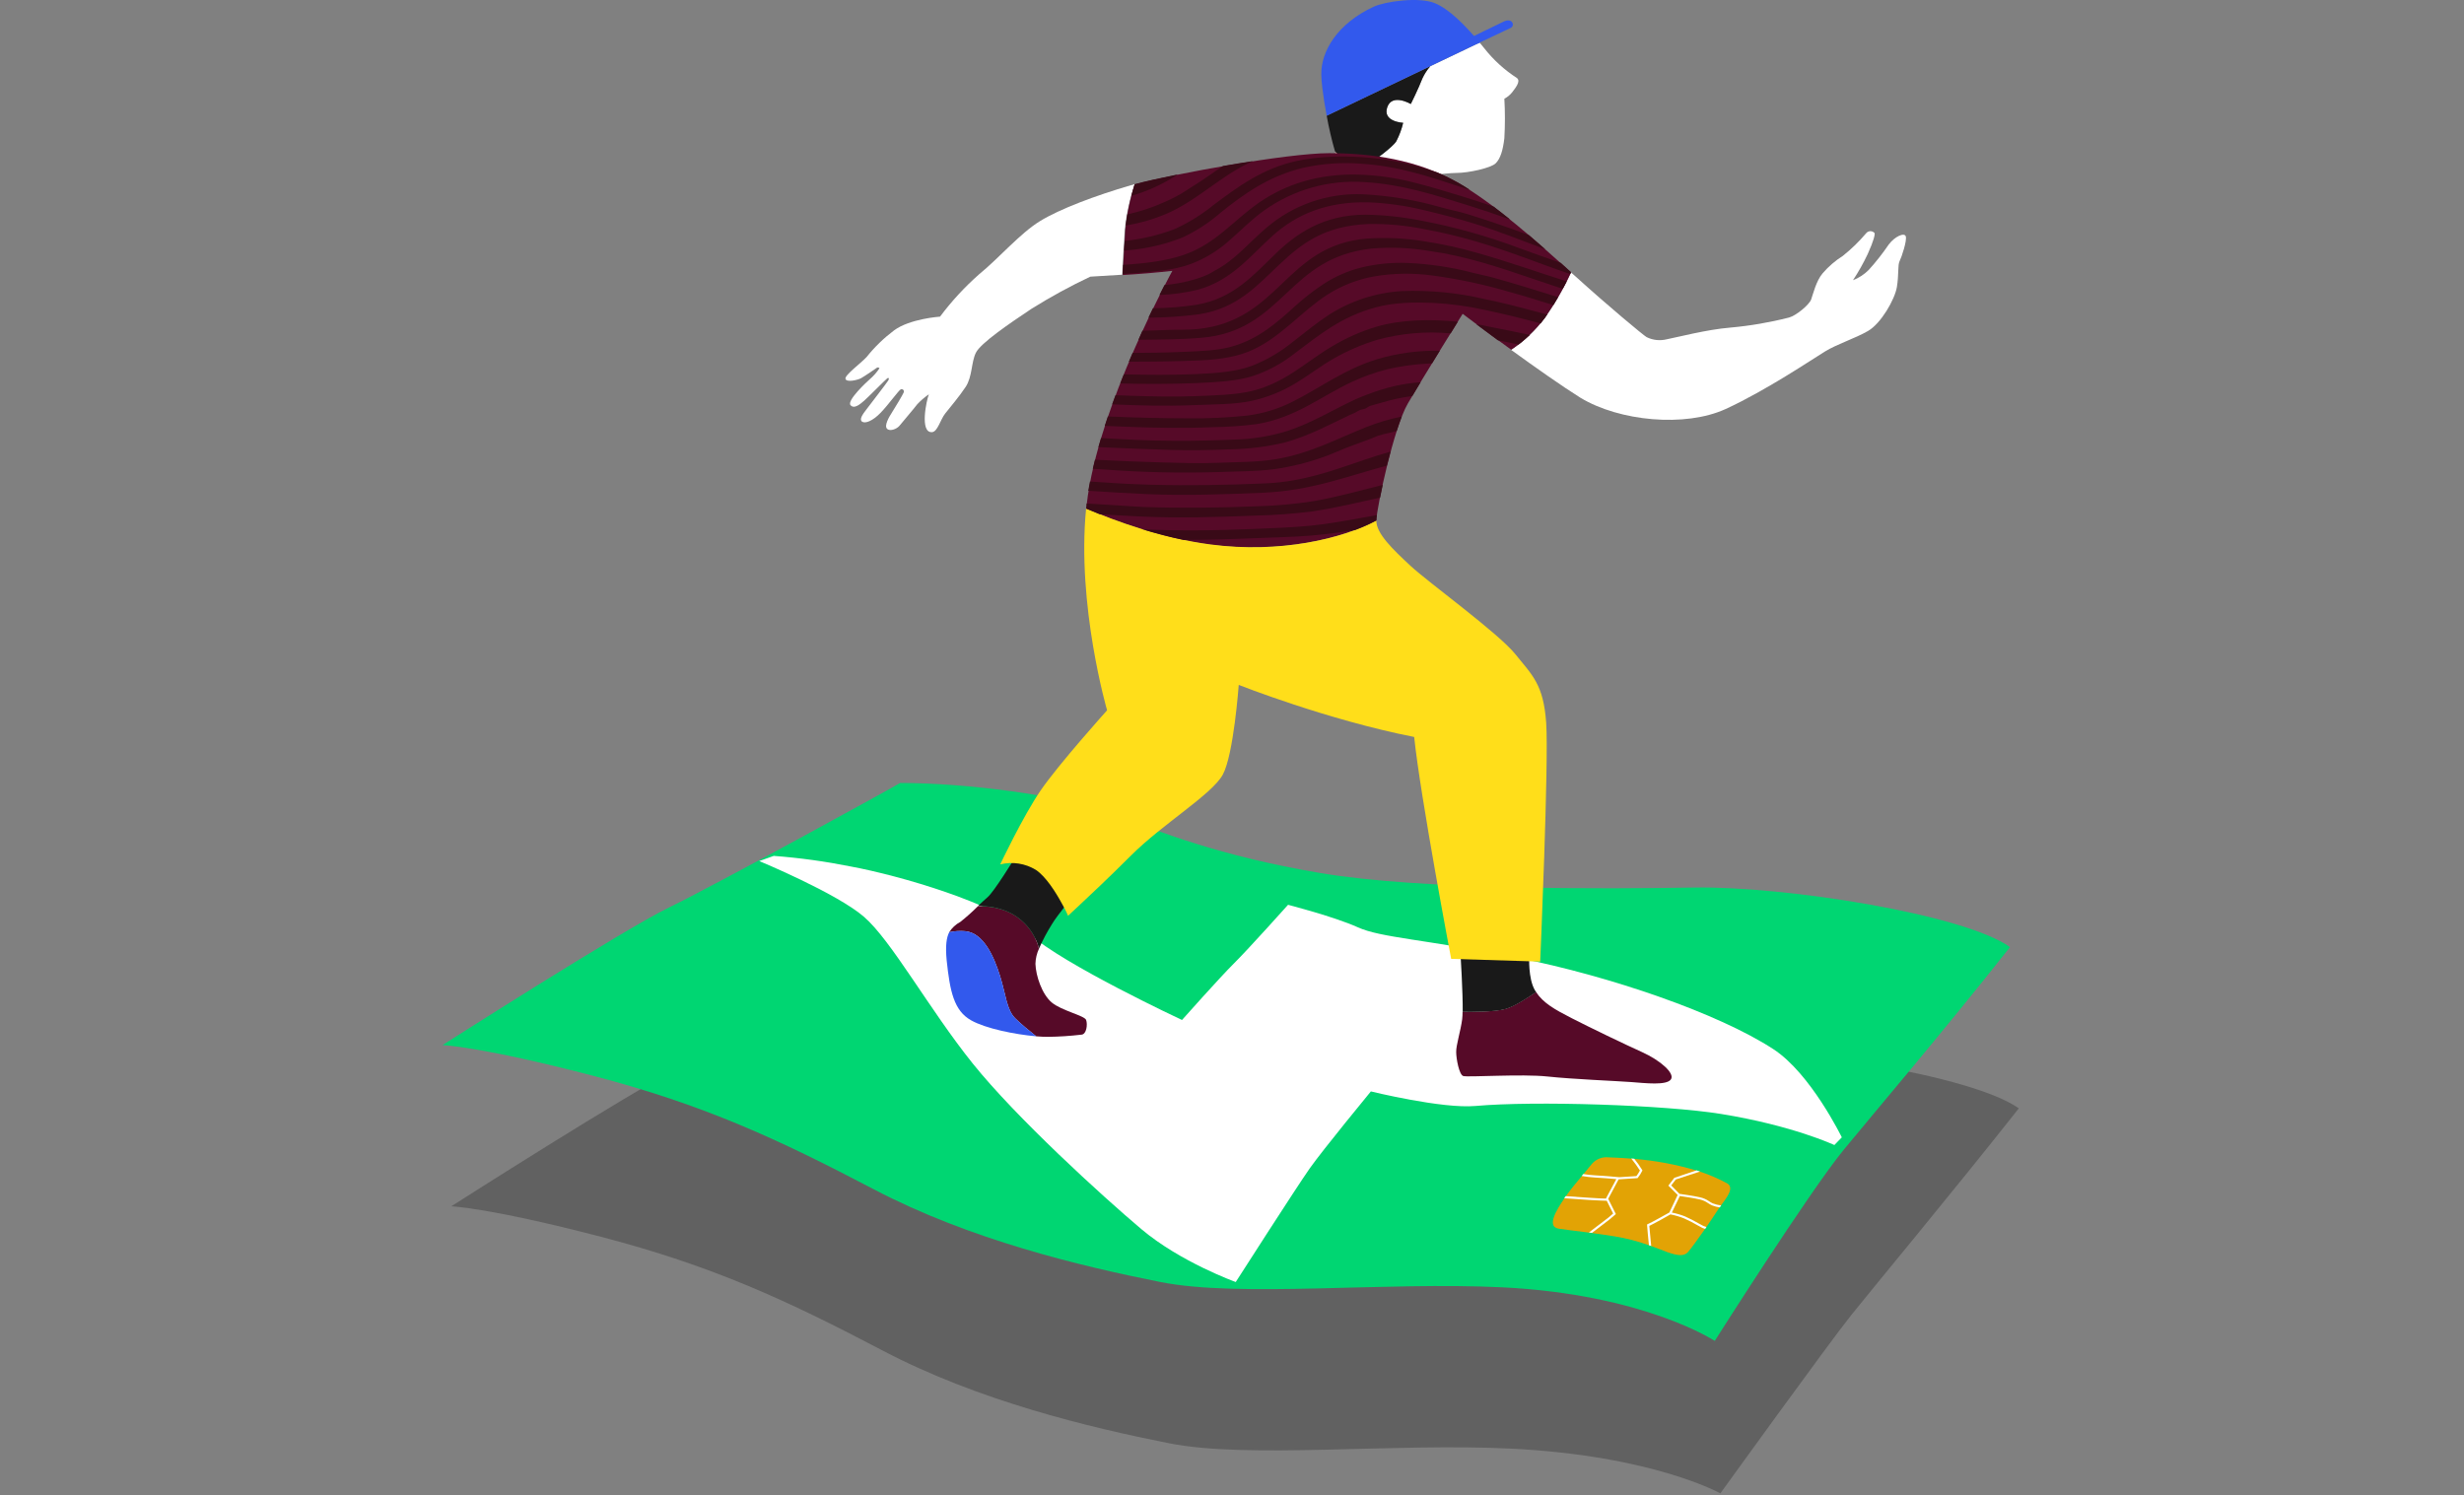 <?xml version="1.0" encoding="UTF-8"?>
<svg viewBox="0 0 618 375" version="1.1" xmlns="http://www.w3.org/2000/svg" xmlns:xlink="http://www.w3.org/1999/xlink">
    <rect x="0" y="0" width="618" height="375" fill="#808080" stroke="none"/>
    <title>surfer-blue</title>
    <g id="Page-1" stroke="none" stroke-width="1" fill="none" fill-rule="evenodd">
        <g id="surfer-blue" transform="translate(0, -0)">
            <path d="M427.25,263.078 C404.66,263.408 358.76,263.738 333.25,259.418 C307.74,255.098 293.18,249.128 280.79,244.478 C268.4,239.828 244.35,236.838 227.96,236.838 C225.77,238.168 181.69,262.408 170.03,268.058 C158.37,273.708 113.19,302.588 113.19,302.588 C113.19,302.588 122.66,302.918 150.72,310.228 C178.78,317.538 197.35,326.158 221.4,338.778 C245.45,351.398 273.14,358.038 293.18,362.018 C313.22,365.998 349.45,361.908 378.98,363.368 C414.61,365.128 431.49,374.588 431.49,374.588 C431.49,374.588 458.49,337.148 464.34,329.838 C470.19,322.528 489.56,299.268 506.34,278.018 C494.66,269.718 449.84,262.738 427.25,263.078 Z" id="Path" fill-opacity="0.3" fill="#191919" fill-rule="nonzero"></path>
            <path d="M111,262.148 C111,262.148 156.18,233.258 167.84,227.608 C179.5,221.958 223.59,197.728 225.77,196.398 C242.17,196.398 266.21,199.398 278.6,204.038 C290.99,208.678 305.6,214.658 331.07,218.978 C356.54,223.298 402.48,222.978 425.07,222.628 C447.66,222.278 492.47,229.268 504.13,237.568 C487.37,258.828 468.27,281.248 462.36,288.488 C453.58,299.258 430.08,336.348 430.08,336.348 C430.08,336.348 412.43,324.668 376.79,322.908 C347.26,321.458 311.03,325.558 290.99,321.568 C270.95,317.578 243.26,310.958 219.21,298.348 C195.16,285.738 176.58,277.098 148.53,269.788 C120.48,262.478 111,262.148 111,262.148 Z" id="Path" fill="#00D672" fill-rule="nonzero"></path>
            <path d="M190.43,215.988 C190.43,215.988 209.74,223.988 216.66,229.938 C223.58,235.888 233.06,253.178 243.99,266.788 C254.92,280.398 276.42,299.998 286.25,308.298 C296.08,316.598 309.94,321.578 309.94,321.578 C309.94,321.578 325.25,297.678 328.53,293.028 C331.81,288.378 343.83,273.768 343.83,273.768 C343.83,273.768 361.71,278.168 370.06,277.418 C384.88,276.098 417.51,277.138 431.64,279.418 C449.64,282.318 460.08,287.218 460.08,287.218 C460.08,287.218 461.96,285.288 461.95,285.288 C461.94,285.288 454.14,269.228 444.75,263.148 C430.91,254.148 403.95,244.888 380.63,240.238 C357.31,235.588 346.38,235.238 340.55,232.598 C334.72,229.958 323.06,226.958 323.06,226.958 C323.06,226.958 313.22,237.958 309.58,241.568 C305.94,245.178 296.46,255.848 296.46,255.848 C296.46,255.848 266.59,241.898 258.21,234.258 C249.83,226.618 225.77,219.648 213.38,217.348 C207.004,216.069 200.555,215.18 194.07,214.688 L190.43,215.988 Z" id="Path" fill="#FFFFFF" fill-rule="nonzero"></path>
            <path d="M365.23,263.908 C365.23,265.558 365.96,269.548 366.99,269.908 C368.02,270.268 381.68,269.338 388.12,270.028 C394.56,270.718 405.37,271.138 409.07,271.418 C412.77,271.698 417.96,272.308 419.07,270.768 C420.18,269.228 416.33,265.928 411.89,263.928 C407.45,261.928 398.74,257.728 394.18,255.388 C389.86,253.178 387.04,251.568 385.25,248.828 C383.16,250.278 379.8,252.458 377.58,253.078 C374.79,253.858 368.89,253.818 366.83,253.778 C366.833,254.413 366.799,255.048 366.73,255.678 C366.36,258.548 365.17,262.248 365.23,263.908 Z" id="Path" fill="#560A28" fill-rule="nonzero"></path>
            <path d="M335.36,39.348 C336.107,40.057 337.023,40.563 338.02,40.818 L334.82,37.948 C334.962,38.429 335.143,38.897 335.36,39.348 Z" id="Path" fill="#FEBFB8" fill-rule="nonzero"></path>
            <path d="M340.56,43.138 L342.02,42.138 C340.55,41.718 339.15,41.288 338.02,40.868 L340.56,43.138 Z" id="Path" fill="#191919" fill-rule="nonzero"></path>
            <path d="M380.46,19.568 C377.323,17.541 374.545,15.007 372.24,12.068 L371.11,10.688 L358.74,16.598 C357.929,17.528 357.256,18.568 356.74,19.688 C355.74,22.228 353.84,26.088 353.84,26.088 C353.84,26.088 349.13,23.308 347.92,26.938 C346.71,30.568 351.92,30.808 351.92,30.808 C351.541,32.402 350.97,33.943 350.22,35.398 C349.42,36.838 344.51,40.398 342.01,42.128 C346.89,43.508 352.64,44.708 352.64,44.708 C352.64,44.708 362.44,43.378 365.34,43.378 C368.24,43.378 373.92,42.168 375.13,40.968 C376.34,39.768 376.95,37.698 377.31,34.678 C377.5,31.375 377.5,28.062 377.31,24.758 C378.054,24.373 378.711,23.838 379.24,23.188 C379.94,22.228 381.55,20.408 380.46,19.568 Z" id="Path" fill="#FFFFFF" fill-rule="nonzero"></path>
            <path d="M350.23,35.398 C350.98,33.943 351.551,32.402 351.93,30.808 C351.93,30.808 346.73,30.568 347.93,26.938 C349.13,23.308 353.85,26.088 353.85,26.088 C353.85,26.088 355.79,22.228 356.75,19.688 C357.266,18.568 357.939,17.528 358.75,16.598 L332.75,29.028 C333.293,32.063 333.994,35.067 334.85,38.028 L338.05,40.898 C339.18,41.318 340.58,41.748 342.05,42.168 C344.52,40.348 349.43,36.838 350.23,35.398 Z" id="Path" fill="#191919" fill-rule="nonzero"></path>
            <path d="M359.94,0.818 C355.94,-0.872 347.39,0.378 344.58,1.668 C335.39,5.898 331.28,12.918 331.4,18.718 C331.4,19.718 331.52,20.838 331.66,22.108 C331.91,24.228 332.3,26.658 332.75,29.028 L358.75,16.598 L371.12,10.688 C367.36,6.198 363.53,2.348 359.94,0.818 Z" id="Path" fill="#3259ED" fill-rule="nonzero"></path>
            <path d="M284.59,46.208 L283.59,46.478 C274.85,49.028 265.83,52.398 260.82,55.478 C255.81,58.558 250.53,64.768 245.61,68.768 C241.971,71.973 238.674,75.545 235.77,79.428 C235.77,79.428 228.2,79.928 224.22,82.888 C221.663,84.812 219.358,87.05 217.36,89.548 C215.82,91.218 211.75,94.148 212.06,95.058 C212.37,95.968 215.13,95.338 216,94.848 C216.87,94.358 219.94,92.268 220,92.198 C220.213,92.138 220.442,92.204 220.59,92.368 C219.898,93.407 219.067,94.346 218.12,95.158 C217.39,95.788 212.37,100.458 213.31,101.608 C214.25,102.758 215.89,101.228 216.72,100.528 C217.55,99.828 222.13,95.198 222.51,94.918 C222.89,94.638 223.1,94.918 222.79,95.438 C222.48,95.958 217.98,101.818 217.21,102.828 C216.44,103.838 215.43,105.198 216.21,105.758 C216.99,106.318 218.86,105.618 220.88,103.528 C222.9,101.438 225.48,97.778 225.97,97.638 C226.188,97.574 226.424,97.644 226.573,97.816 C226.721,97.988 226.756,98.232 226.66,98.438 C226.49,98.888 224.54,102.198 223.73,103.438 C222.92,104.678 221.73,106.778 222.48,107.548 C223.23,108.318 224.99,107.548 225.58,106.818 C226.17,106.088 229.35,102.358 230.08,101.378 C230.95,100.452 231.919,99.624 232.97,98.908 C232.41,100.258 230.57,108.648 233.78,108.398 C235.15,108.288 235.84,105.308 237.04,103.758 C238.24,102.208 240.48,99.638 242.19,97.058 C243.9,94.478 243.57,90.868 244.77,88.468 C245.97,86.068 253.02,81.248 258.69,77.468 C263.451,74.492 268.383,71.797 273.46,69.398 C273.46,69.398 277.38,69.178 281.46,68.908 C281.6,66.018 281.82,61.908 282.11,57.548 C282.53,53.691 283.362,49.889 284.59,46.208 L284.59,46.208 Z" id="Path" fill="#FFFFFF" fill-rule="nonzero"></path>
            <path d="M432.81,102.598 C442.94,97.958 454.63,90.058 457.72,88.168 C460.81,86.278 465.28,84.898 468.54,83.008 C471.8,81.118 475.24,75.108 475.76,72.008 C476.28,68.908 475.93,66.508 476.45,65.478 C476.97,64.448 478.33,60.328 477.99,59.288 C477.65,58.248 475.24,59.288 473.7,61.358 C472.182,63.588 470.511,65.71 468.7,67.708 C467.579,68.836 466.233,69.715 464.75,70.288 C466.134,68.192 467.367,66 468.44,63.728 C469.99,60.318 470.28,58.818 470.17,58.468 C469.899,58.154 469.501,57.978 469.086,57.99 C468.671,58.001 468.283,58.199 468.03,58.528 C466.277,60.602 464.324,62.498 462.2,64.188 C460.297,65.39 458.585,66.87 457.12,68.578 C455.5,70.478 454.73,73.838 454.25,75.138 C453.77,76.438 450.56,79.138 448.72,79.648 C443.898,80.878 438.986,81.721 434.03,82.168 C428.09,82.648 420.57,84.628 418.03,85.108 C416.335,85.528 414.545,85.334 412.98,84.558 C412.16,84.088 403.19,76.618 395.35,69.508 L394.03,68.348 C392.19,72.348 389.988,76.171 387.45,79.768 C385.104,82.885 382.255,85.588 379.02,87.768 C384.95,92.068 391.77,96.878 396.39,99.768 C406.18,105.688 422.67,107.238 432.81,102.598 Z" id="Path" fill="#FFFFFF" fill-rule="nonzero"></path>
            <path d="M377.61,253.108 C379.83,252.488 383.19,250.308 385.28,248.858 C385.19,248.708 385.08,248.568 384.99,248.418 C383.22,245.418 383.56,239.928 383.56,239.928 L366.31,239.188 C366.31,239.188 366.93,249.108 366.86,253.808 C368.94,253.848 374.82,253.888 377.61,253.108 Z" id="Path" fill="#191919" fill-rule="nonzero"></path>
            <path d="M252.32,228.508 C256.043,230.013 258.935,233.054 260.25,236.848 C260.37,237.178 260.48,237.558 260.59,237.958 C261.545,235.776 262.665,233.67 263.94,231.658 C265.17,229.608 269.26,224.658 269.26,224.658 C269.26,224.658 266.12,218.778 262.98,216.458 C259.84,214.138 254.51,215.228 254.51,215.228 C254.51,215.228 249.32,223.698 247.68,225.068 C247.05,225.588 246.18,226.408 245.24,227.308 C247.658,227.21 250.07,227.619 252.32,228.508 L252.32,228.508 Z" id="Path" fill="#191919" fill-rule="nonzero"></path>
            <path d="M272.41,255.838 C272,254.748 266.26,253.518 263.8,251.468 C261.34,249.418 259.8,244.768 259.7,241.768 C259.736,240.451 260.039,239.155 260.59,237.958 C260.48,237.558 260.37,237.178 260.25,236.848 C258.935,233.054 256.043,230.013 252.32,228.508 C250.067,227.633 247.655,227.238 245.24,227.348 C243.852,228.734 242.386,230.039 240.85,231.258 C239.712,231.858 238.752,232.748 238.07,233.838 C239.383,233.551 240.731,233.463 242.07,233.578 C246.71,233.988 249.31,239.998 250.81,244.778 C252.31,249.558 252.45,253.248 254.63,255.438 C256.01,256.808 258.34,258.718 259.9,259.948 C260.96,260.038 261.96,260.078 262.83,260.078 C265.618,260.045 268.401,259.864 271.17,259.538 C272.54,259.528 272.82,256.928 272.41,255.838 Z" id="Path" fill="#560A28" fill-rule="nonzero"></path>
            <path d="M250.82,244.768 C249.32,239.988 246.72,233.978 242.08,233.568 C240.741,233.453 239.393,233.541 238.08,233.828 C237.39,235.138 237.08,237.208 237.44,240.948 C238.26,248.598 239.22,253.518 243.59,255.948 C247.24,257.998 254.51,259.478 259.92,259.948 C258.36,258.718 256.03,256.808 254.65,255.438 C252.46,253.238 252.32,249.548 250.82,244.768 Z" id="Path" fill="#3259ED" fill-rule="nonzero"></path>
            <path d="M345.2,130.568 C345.2,130.518 345.2,130.478 345.2,130.428 C345.37,127.158 349.5,107.428 353.1,101.218 C356.7,95.008 366.85,78.718 366.85,78.718 C366.85,78.718 372.37,82.898 379.03,87.718 C382.265,85.538 385.114,82.835 387.46,79.718 C389.991,76.136 392.191,72.331 394.03,68.348 C386.2,61.248 374.87,51.038 365.41,45.708 C355.41,40.058 344.09,38.418 333.34,38.418 C322.96,38.418 294.41,43.598 284.59,46.258 C283.403,49.957 282.615,53.772 282.24,57.638 C281.95,61.958 281.73,66.108 281.59,68.998 L284.59,68.798 C289.59,68.458 294.04,67.938 294.04,67.938 C294.04,67.938 275.31,101.938 272.56,126.528 C272.56,126.888 272.49,127.268 272.45,127.638 C280,130.858 291.55,135.048 303.65,136.638 C320.94,138.868 336.71,135.138 345.2,130.568 Z" id="Path" fill="#560A28" fill-rule="nonzero"></path>
            <path d="M387.8,181.278 C387.11,171.658 384.36,169.428 380.07,164.098 C375.78,158.768 358.25,146.098 353.78,141.938 C349.31,137.778 345.15,133.808 345.2,130.568 C336.71,135.138 320.97,138.868 303.61,136.568 C291.51,134.978 279.96,130.788 272.41,127.568 C270.01,151.828 277.67,178.168 277.67,178.168 C277.67,178.168 265.48,191.738 261.01,198.268 C256.54,204.798 250.87,216.818 250.87,216.818 C253.915,216.068 257.133,216.565 259.81,218.198 C262.34,219.888 264.81,223.838 266.34,226.648 C267.34,228.398 267.88,229.708 267.88,229.708 L270.04,227.708 C272.92,225.028 278.3,219.968 283.69,214.578 C291.59,206.678 303.96,199.288 306.69,194.308 C309.42,189.328 310.69,171.798 310.69,171.798 C310.69,171.798 332.85,180.568 354.69,184.858 C356.24,199.808 363.97,240.518 363.97,240.518 L386.3,241.208 C386.3,241.208 388.49,190.898 387.8,181.278 Z" id="Path" fill="#FFDE1A" fill-rule="nonzero"></path>
            <path d="M370.49,10.978 C370.49,10.978 377.49,7.688 378.94,6.978 C380.05,6.388 379.27,4.418 377.22,5.378 C375.17,6.338 368.99,9.378 368.99,9.378 L370.49,10.978 Z" id="Path" fill="#3259ED" fill-rule="nonzero"></path>
            <path d="M433.3,296.898 C431.099,295.678 428.785,294.673 426.39,293.898 L425.52,293.618 C420.424,292.095 415.182,291.113 409.88,290.688 L409.14,290.628 C406.14,290.388 404.02,290.348 403.47,290.308 C401.892,290.13 400.327,290.735 399.28,291.928 C398.55,292.848 397.82,293.708 397.11,294.558 L396.71,295.038 C395.28,296.738 393.92,298.368 392.71,300.098 L392.35,300.618 C391.84,301.358 391.35,302.118 390.87,302.918 C388.54,306.918 389.54,307.918 390.87,308.188 C391.71,308.338 394.82,308.718 398.56,309.188 L399.32,309.298 C401.16,309.548 403.12,309.828 405.03,310.138 C407.95,310.615 410.818,311.362 413.6,312.368 C413.8,312.428 413.99,312.498 414.17,312.568 C415.85,313.168 417.23,313.738 418.17,314.078 C420.57,314.918 422.32,315.238 423.36,314.078 C423.99,313.378 425.9,310.768 427.66,308.248 L427.99,307.768 C428.99,306.278 429.99,304.858 430.55,303.948 C430.77,303.598 431.02,303.228 431.29,302.858 L431.65,302.368 C433.22,300.238 434.94,298.038 433.3,296.898 Z" id="Path" fill="#E2A305" fill-rule="nonzero"></path>
            <path d="M409.88,290.658 L409.14,290.598 C409.914,291.561 410.638,292.562 411.31,293.598 C411.058,294.093 410.764,294.565 410.43,295.008 L406.13,295.288 C406.13,295.288 402.51,294.938 400.19,294.828 C399.158,294.778 398.129,294.667 397.11,294.498 L396.71,294.978 C397.854,295.182 399.01,295.316 400.17,295.378 C401.85,295.458 404.17,295.658 405.39,295.768 L402.78,300.648 C402.13,300.648 400.65,300.578 398.5,300.438 C396.35,300.298 394,300.128 392.68,300.038 L392.32,300.558 L398.46,300.988 C400.9,301.138 402.46,301.188 402.99,301.198 L404.59,304.398 L403.43,305.398 L398.52,309.148 L399.28,309.258 L403.78,305.818 L405.27,304.528 L403.36,300.708 L405.97,295.818 L405.97,295.818 L406.14,295.818 L410.72,295.518 L410.79,295.428 C411.219,294.9 411.585,294.322 411.88,293.708 L411.94,293.588 L411.88,293.468 C411.277,292.488 410.609,291.549 409.88,290.658 L409.88,290.658 Z" id="Path" fill="#FFFFFF" fill-rule="nonzero"></path>
            <path d="M429.59,301.858 C429.276,301.711 428.974,301.537 428.69,301.338 C428.006,300.86 427.235,300.521 426.42,300.338 C424.88,299.978 421.82,299.538 421.23,299.458 L419.16,297.348 L420.31,295.858 L426.39,293.858 L425.52,293.578 L420.06,295.398 L419.98,295.398 L418.44,297.398 L420.78,299.738 L418.7,304.138 C418.12,304.458 414.2,306.678 413.27,307.058 L413.11,307.128 L413.11,307.348 C413.11,307.688 413.41,310.718 413.57,312.348 C413.77,312.408 413.96,312.478 414.14,312.548 C413.95,310.548 413.71,308.188 413.67,307.498 C414.86,306.948 418.36,304.968 418.97,304.618 C420.134,304.848 421.276,305.183 422.38,305.618 C423.576,306.149 424.741,306.746 425.87,307.408 C426.38,307.698 426.79,307.918 427.02,308.028 C427.231,308.121 427.448,308.197 427.67,308.258 L428,307.778 C427.745,307.711 427.495,307.627 427.25,307.528 C427.04,307.438 426.64,307.208 426.14,306.928 C424.989,306.26 423.804,305.653 422.59,305.108 C421.532,304.691 420.437,304.373 419.32,304.158 L421.32,300.008 C422.08,300.118 424.92,300.528 426.32,300.868 C427.072,301.034 427.783,301.35 428.41,301.798 C428.728,302.011 429.063,302.198 429.41,302.358 C430.029,302.599 430.673,302.77 431.33,302.868 L431.69,302.378 C430.972,302.286 430.268,302.111 429.59,301.858 L429.59,301.858 Z" id="Path" fill="#FFFFFF" fill-rule="nonzero"></path>
            <path d="M345.61,109.348 C343.04,110.468 340.09,111.348 337.38,112.478 C335.6,113.188 333.86,114.008 332.04,114.638 C328.041,116.075 323.906,117.103 319.7,117.708 C315.07,118.328 310.05,118.258 305.01,118.468 C295.568,118.732 286.119,118.505 276.7,117.788 L274.08,117.638 C273.83,118.708 273.61,119.768 273.41,120.828 C278.41,121.178 283.51,121.498 288.64,121.628 C298.09,121.878 307.96,121.718 317.64,121.278 C326.99,120.858 334.64,117.948 342.26,115.378 C344.38,114.658 346.57,113.958 348.83,113.318 C349.31,111.528 349.83,109.768 350.35,108.138 C349.75,108.288 349.14,108.438 348.57,108.608 C347.569,108.796 346.581,109.043 345.61,109.348 L345.61,109.348 Z" id="Path"></path>
            <path d="M343.67,101.798 C343.23,101.948 342.89,102.278 342.46,102.468 C342.03,102.658 341.53,102.668 341.08,102.838 C340.663,103.037 340.259,103.261 339.87,103.508 C339.43,103.738 338.93,103.898 338.5,104.098 C333.25,106.578 328.38,109.268 322.29,110.978 C317.741,112.062 313.086,112.642 308.41,112.708 C303.41,112.918 298.41,113.008 293.7,112.858 C287.52,112.668 281.47,112.428 275.46,112.158 C275.17,113.218 274.89,114.268 274.63,115.318 C280.07,115.598 285.57,115.828 291.2,115.988 C295.77,116.108 300.63,116.288 305.53,116.088 C310.43,115.888 315.53,115.938 320.06,115.168 C328.7,113.708 335.4,110.018 342.73,107.108 C345.598,105.975 348.559,105.095 351.58,104.478 C352.008,103.359 352.513,102.269 353.09,101.218 L354.2,99.348 C351.619,99.677 349.07,100.222 346.58,100.978 C345.61,101.288 344.6,101.488 343.67,101.798 Z" id="Path"></path>
            <path d="M347.86,92.638 C344.901,93.405 342.017,94.432 339.24,95.708 C331.24,99.388 325.07,104.788 315.12,106.388 C311.508,106.852 307.872,107.106 304.23,107.148 C296.98,107.458 289.23,107.318 282.54,107.048 L277.08,106.828 C276.75,107.828 276.43,108.828 276.13,109.878 C282.23,110.228 288.39,110.538 294.69,110.568 C299.52,110.568 304.63,110.468 309.47,110.268 C314.04,110.168 318.574,109.431 322.94,108.078 C329.16,106.078 334.41,102.738 339.94,100.168 C340.87,99.738 341.84,99.378 342.69,99.048 C345.004,98.138 347.38,97.393 349.8,96.818 C351.93,96.346 354.093,96.031 356.27,95.878 C357.18,94.368 358.17,92.758 359.16,91.138 L358.16,91.198 C354.691,91.374 351.244,91.856 347.86,92.638 Z" id="Path"></path>
            <path d="M379.02,87.728 C379.61,87.318 380.24,86.858 380.88,86.358 C379.16,85.978 377.423,85.618 375.67,85.278 L379.02,87.728 Z" id="Path"></path>
            <path d="M314.94,129.348 C305.01,129.758 295.61,129.998 286.52,129.598 C282.89,129.438 279.35,129.228 275.85,129.008 C279,130.268 282.62,131.578 286.56,132.788 C295.63,133.218 304.71,133.108 314.46,132.698 C319.36,132.498 324.14,132.338 328.76,131.878 C333.38,131.418 337.64,130.618 341.85,129.878 L345.36,129.238 C345.51,128.168 345.77,126.648 346.13,124.858 C340.57,126.088 335.13,127.438 329.13,128.318 C324.421,128.91 319.685,129.254 314.94,129.348 Z" id="Path"></path>
            <path d="M287.94,123.948 C282.94,123.728 277.99,123.428 273.04,123.108 C272.87,124.188 272.71,125.248 272.59,126.298 C275.08,126.458 277.59,126.618 280.07,126.748 C282.3,126.868 284.57,127.088 286.83,127.168 C295.95,127.478 305.53,127.398 315.41,126.988 C320.1,126.868 324.776,126.441 329.41,125.708 C335.53,124.628 341.05,123.038 346.77,121.638 C347.11,120.098 347.48,118.468 347.89,116.798 C337.94,119.438 328.99,123.088 316.7,123.598 C307.11,123.998 297.25,124.348 287.94,123.948 Z" id="Path"></path>
            <path d="M314.68,134.998 C308.63,135.248 302.68,135.408 296.8,135.428 C299.03,135.888 301.31,136.288 303.61,136.588 C317.81,138.448 330.92,136.288 339.87,132.948 C336.34,133.498 332.77,133.948 329.07,134.318 C324.39,134.728 319.56,134.788 314.68,134.998 Z" id="Path"></path>
            <path d="M304.39,51.348 C310.39,46.858 316.67,42.168 325.24,40.348 C334.33,38.398 345.35,39.238 353.16,41.118 C355.68,41.728 358.11,42.488 360.54,43.258 C351.81,39.528 342.38,38.358 333.34,38.358 C326.94,38.613 320.564,39.282 314.25,40.358 C313.87,40.528 313.48,40.698 313.1,40.888 C306,44.358 300.87,49.598 293.62,53.078 C290.032,54.723 286.237,55.874 282.34,56.498 C282.34,56.848 282.27,57.198 282.24,57.498 L282.06,60.318 C286.37,59.873 290.603,58.865 294.65,57.318 C298.136,55.749 301.409,53.743 304.39,51.348 Z" id="Path"></path>
            <path d="M345.46,85.218 C341.627,86.371 337.936,87.954 334.46,89.938 C331.24,91.768 328.34,94.108 325.03,96.058 C321.577,98.178 317.79,99.699 313.83,100.558 C309.56,101.478 304.27,101.418 299.08,101.628 C292.23,101.918 285.52,101.708 278.89,101.428 C278.52,102.428 278.17,103.428 277.82,104.428 C284.41,104.698 291.08,104.908 297.98,104.888 C302.936,104.954 307.891,104.723 312.82,104.198 C316.966,103.667 320.982,102.397 324.68,100.448 C331.42,97.008 337.13,92.628 345.32,90.068 C350.428,88.548 355.742,87.833 361.07,87.948 L363.76,83.588 C357.612,83.029 351.413,83.581 345.46,85.218 Z" id="Path"></path>
            <path d="M315.84,50.818 C322.33,46.318 330.69,43.468 341.03,43.818 C345.556,43.975 350.052,44.618 354.44,45.738 C358.54,46.738 362.52,47.958 366.51,49.188 C369.28,50.038 371.97,50.918 374.62,51.818 C372.62,50.328 370.62,48.928 368.72,47.688 L366.42,46.948 C358.42,44.308 350.87,41.708 341.42,41.088 C336.557,40.705 331.664,41.042 326.9,42.088 C318.3,44.088 311.95,48.658 306.14,53.328 C303.236,55.875 299.983,57.993 296.48,59.618 C292.311,61.25 287.936,62.293 283.48,62.718 C282.97,62.778 282.48,62.818 281.91,62.868 C281.84,64.138 281.77,65.358 281.72,66.458 C287.29,66.118 292.6,65.458 297.01,63.938 C304.94,61.158 309.39,55.278 315.84,50.818 Z" id="Path"></path>
            <path d="M299.42,99.348 C304.59,99.158 309.88,99.048 314,98.038 C322.52,95.948 327.63,90.628 334.14,86.828 C337.589,84.75 341.285,83.111 345.14,81.948 C351.41,80.088 358.86,79.948 365.64,80.678 L366.88,78.678 L370.34,81.268 C371.23,81.408 372.1,81.558 372.94,81.718 C376.593,82.385 380.193,83.115 383.74,83.908 C384.687,83.027 385.575,82.085 386.4,81.088 C382.01,79.898 377.53,78.758 372.78,77.778 C368.37,76.785 363.884,76.167 359.37,75.928 C354.7,75.758 349.66,75.788 345.01,77.068 C336.31,79.458 330.95,83.918 324.73,88.598 C321.643,91.047 318.159,92.948 314.43,94.218 C310.49,95.518 305.43,95.828 299.94,96.058 C293.48,96.328 287.16,96.268 280.94,96.058 C280.55,97.058 280.17,98.058 279.79,99.058 L284.56,99.218 C289.44,99.448 294.41,99.558 299.42,99.348 Z" id="Path"></path>
            <path d="M308.74,86.978 C315.67,85.068 320.28,80.878 324.82,76.778 C327.09,74.705 329.525,72.819 332.1,71.138 C334.911,69.328 337.993,67.977 341.23,67.138 C345.088,66.19 349.06,65.789 353.03,65.948 C358.587,66.188 364.101,67.023 369.48,68.438 C371.18,68.868 372.9,69.188 374.48,69.628 C380.03,71.148 385.41,72.868 390.79,74.528 C391.2,73.818 391.58,73.138 391.94,72.468 C383.14,69.618 374.67,66.318 365.26,64.198 C363.14,63.718 360.92,63.318 358.63,62.998 C353.781,62.153 348.844,61.935 343.94,62.348 C333.64,63.568 328.33,68.178 322.64,73.538 C316.95,78.898 311.55,83.868 301.26,84.728 C296.01,85.168 290.73,85.178 285.55,85.228 L285.47,85.228 C284.99,86.298 284.47,87.388 284.03,88.508 C288.13,88.508 292.28,88.438 296.52,88.258 C301.26,88.068 305.32,87.918 308.74,86.978 Z" id="Path"></path>
            <path d="M299.94,93.778 C305.41,93.548 310.25,93.108 314.1,91.638 C317.735,90.189 321.128,88.193 324.16,85.718 C327.24,83.338 330.08,80.978 333.25,78.908 C338.732,75.397 345.022,73.349 351.52,72.958 C358.502,72.683 365.489,73.356 372.29,74.958 C376.53,75.858 380.65,76.958 384.65,77.958 L388,78.828 C388.56,78.038 389.09,77.228 389.59,76.428 C385.9,75.278 382.22,74.098 378.49,73.098 C372.221,71.246 365.819,69.879 359.34,69.008 C354.428,68.32 349.439,68.398 344.55,69.238 C340.431,70.009 336.499,71.567 332.97,73.828 C326.52,77.968 321.63,84.128 314.55,87.528 C310.93,89.268 306.48,90.108 300.96,90.338 C294.84,90.598 288.91,90.678 283.1,90.648 C282.67,91.648 282.24,92.718 281.81,93.778 C287.75,93.988 293.78,94.028 299.94,93.778 Z" id="Path"></path>
            <path d="M300.5,82.518 C310.58,81.448 315.93,76.448 321.56,71.108 C327.19,65.768 332.56,60.678 342.78,59.848 C347.658,59.512 352.558,59.75 357.38,60.558 C361.708,61.221 365.99,62.156 370.2,63.358 C378.13,65.608 385.42,68.208 392.92,70.588 C393.25,69.938 393.54,69.338 393.8,68.778 C385.9,66.088 378.34,62.968 370.08,60.568 C365.935,59.35 361.729,58.348 357.48,57.568 C352.8,56.599 348.028,56.15 343.25,56.228 C332.08,56.688 326.46,61.138 320.82,66.448 C315.18,71.758 310.32,77.368 300.73,78.908 C296.519,79.46 292.277,79.747 288.03,79.768 C287.55,80.768 287.03,81.878 286.53,82.998 C288.53,82.958 290.53,82.895 292.53,82.808 C295.19,82.658 297.86,82.798 300.5,82.518 Z" id="Path"></path>
            <path d="M303.33,68.688 C303.75,68.458 304.16,68.178 304.62,67.938 C309.92,65.168 313.22,60.878 317.72,57.088 C324.426,51.36 333.047,48.374 341.86,48.728 C348.598,49.072 355.273,50.2 361.75,52.088 C363.87,52.648 365.99,53.088 368.01,53.688 C373.36,55.338 378.46,57.108 383.5,58.978 C381.96,57.658 380.38,56.348 378.79,55.058 C375.177,53.725 371.51,52.495 367.79,51.368 C359.79,48.898 351.79,46.258 342.38,45.688 C333.388,45.04 324.452,47.547 317.11,52.778 C313.89,55.068 311.34,57.778 308.51,60.188 C305.626,62.821 302.266,64.878 298.61,66.248 C294.46,67.778 289.73,68.078 284.45,68.548 C283.53,68.628 282.58,68.688 281.63,68.748 L281.63,68.948 L284.63,68.748 C289.63,68.408 294.08,67.888 294.08,67.888 C294.08,67.888 293.35,69.208 292.17,71.498 C294.5,71.301 296.806,70.89 299.06,70.268 C300.528,69.872 301.958,69.343 303.33,68.688 L303.33,68.688 Z" id="Path"></path>
            <path d="M319.79,63.818 C325.05,58.708 331.79,53.868 342.54,53.888 C347.243,53.97 351.928,54.475 356.54,55.398 C364.903,56.984 373.114,59.289 381.08,62.288 C384.46,63.518 387.92,64.778 391.45,65.968 C390.22,64.858 388.93,63.708 387.6,62.528 C381.6,60.298 375.66,57.888 369.35,55.958 C365.35,54.728 361.23,53.658 356.97,52.668 C352.475,51.577 347.882,50.937 343.26,50.758 C332.6,50.488 325,53.908 319.2,59.118 C313.61,64.118 308.96,70.388 300.4,72.688 C297.262,73.441 294.055,73.877 290.83,73.988 C290.31,74.988 289.76,76.138 289.16,77.368 C292.819,77.327 296.471,77.033 300.09,76.488 C309.29,74.918 314.33,69.108 319.79,63.818 Z" id="Path"></path>
            <path d="M296.3,48.528 C297.3,47.918 298.3,47.248 299.3,46.618 C301.92,45.038 304.23,43.268 306.75,41.618 C302.75,42.308 298.91,43.038 295.41,43.738 C291.809,46.101 287.876,47.915 283.74,49.118 C283.35,50.618 282.99,52.188 282.74,53.748 C285.832,53.074 288.848,52.085 291.74,50.798 C293.305,50.136 294.828,49.378 296.3,48.528 Z" id="Path"></path>
            <path d="M328.73,131.858 C324.11,132.318 319.33,132.478 314.43,132.678 C304.68,133.088 295.6,133.198 286.53,132.768 C289.78,133.768 293.23,134.688 296.8,135.428 C302.66,135.428 308.63,135.248 314.68,134.998 C319.56,134.788 324.39,134.728 329.07,134.318 C332.77,133.998 336.34,133.498 339.87,132.948 C341.696,132.271 343.477,131.476 345.2,130.568 C345.2,130.518 345.2,130.478 345.2,130.428 C345.2,130.138 345.26,129.718 345.34,129.198 L341.83,129.838 C337.61,130.598 333.29,131.398 328.73,131.858 Z" id="Path" fill="#390A17" fill-rule="nonzero"></path>
            <path d="M315.36,126.988 C305.48,127.398 295.9,127.478 286.78,127.168 C284.52,127.088 282.25,126.868 280.02,126.748 C277.52,126.618 275.02,126.458 272.54,126.298 C272.545,126.358 272.545,126.419 272.54,126.478 C272.54,126.838 272.47,127.218 272.43,127.588 C273.49,128.038 274.63,128.508 275.84,128.988 C279.34,129.208 282.84,129.418 286.51,129.578 C295.6,129.978 305,129.738 314.93,129.328 C319.682,129.228 324.425,128.877 329.14,128.278 C335.09,127.398 340.56,126.048 346.14,124.818 C346.33,123.818 346.55,122.768 346.8,121.638 C341.08,123.038 335.56,124.638 329.44,125.708 C324.78,126.444 320.076,126.872 315.36,126.988 Z" id="Path" fill="#390A17" fill-rule="nonzero"></path>
            <path d="M317.6,121.238 C307.96,121.678 298.09,121.838 288.6,121.588 C283.47,121.458 278.39,121.138 273.37,120.788 C273.22,121.568 273.08,122.338 272.95,123.108 C277.9,123.428 282.86,123.728 287.85,123.948 C297.21,124.358 307.07,123.998 316.65,123.598 C328.94,123.088 337.89,119.438 347.84,116.798 C348.13,115.628 348.44,114.448 348.75,113.278 C346.49,113.918 344.3,114.618 342.18,115.338 C334.63,117.908 326.94,120.818 317.6,121.238 Z" id="Path" fill="#390A17" fill-rule="nonzero"></path>
            <path d="M320.06,115.168 C315.53,115.938 310.57,115.878 305.53,116.088 C300.49,116.298 295.77,116.088 291.2,115.988 C285.57,115.828 280.07,115.598 274.63,115.318 C274.43,116.078 274.25,116.838 274.08,117.598 L276.7,117.748 C286.119,118.465 295.568,118.692 305.01,118.428 C310.01,118.218 315.07,118.288 319.7,117.668 C323.906,117.063 328.041,116.035 332.04,114.598 C333.86,113.968 335.6,113.148 337.38,112.438 C340.09,111.358 343.04,110.438 345.61,109.308 C346.568,109.004 347.543,108.757 348.53,108.568 C349.1,108.398 349.71,108.248 350.31,108.098 C350.73,106.788 351.16,105.578 351.58,104.478 C348.559,105.095 345.598,105.975 342.73,107.108 C335.4,110.018 328.7,113.708 320.06,115.168 Z" id="Path" fill="#390A17" fill-rule="nonzero"></path>
            <path d="M342.71,99.048 C341.86,99.378 340.89,99.738 339.96,100.168 C334.41,102.738 329.16,106.028 322.96,108.078 C318.594,109.431 314.06,110.168 309.49,110.268 C304.65,110.468 299.54,110.598 294.71,110.568 C288.41,110.568 282.25,110.228 276.15,109.878 C275.92,110.638 275.7,111.398 275.48,112.158 C281.48,112.428 287.54,112.668 293.72,112.858 C298.44,113.008 303.46,112.918 308.43,112.708 C313.106,112.642 317.761,112.062 322.31,110.978 C328.4,109.268 333.31,106.578 338.52,104.098 C338.95,103.898 339.45,103.738 339.89,103.508 C340.279,103.261 340.683,103.037 341.1,102.838 C341.55,102.668 342.05,102.658 342.48,102.468 C342.91,102.278 343.25,101.948 343.69,101.798 C344.62,101.488 345.63,101.288 346.6,100.978 C349.09,100.222 351.639,99.677 354.22,99.348 C354.84,98.348 355.55,97.128 356.31,95.878 C354.133,96.031 351.97,96.346 349.84,96.818 C347.414,97.392 345.031,98.137 342.71,99.048 L342.71,99.048 Z" id="Path" fill="#390A17" fill-rule="nonzero"></path>
            <path d="M345.36,90.108 C337.17,92.668 331.46,97.048 324.72,100.488 C321.022,102.437 317.006,103.707 312.86,104.238 C307.931,104.763 302.976,104.994 298.02,104.928 C291.12,104.928 284.45,104.738 277.86,104.468 C277.59,105.258 277.33,106.038 277.08,106.828 L282.54,107.048 C289.28,107.318 296.98,107.458 304.23,107.148 C307.872,107.106 311.508,106.852 315.12,106.388 C325.07,104.788 331.27,99.388 339.24,95.708 C342.017,94.432 344.901,93.405 347.86,92.638 C351.251,91.854 354.704,91.373 358.18,91.198 L359.18,91.138 C359.82,90.078 360.47,89.018 361.11,87.988 C355.782,87.873 350.468,88.588 345.36,90.108 L345.36,90.108 Z" id="Path" fill="#390A17" fill-rule="nonzero"></path>
            <path d="M370.3,81.348 C371.77,82.438 373.61,83.808 375.67,85.348 C377.423,85.688 379.16,86.048 380.88,86.428 C381.86,85.673 382.801,84.868 383.7,84.018 C380.147,83.252 376.547,82.522 372.9,81.828 C372.06,81.598 371.19,81.448 370.3,81.348 Z" id="Path" fill="#390A17" fill-rule="nonzero"></path>
            <path d="M299.12,101.628 C304.31,101.418 309.6,101.478 313.87,100.558 C317.83,99.699 321.617,98.178 325.07,96.058 C328.38,94.058 331.28,91.768 334.5,89.938 C337.976,87.954 341.667,86.371 345.5,85.218 C351.468,83.589 357.681,83.051 363.84,83.628 C364.53,82.498 365.15,81.498 365.64,80.708 C358.86,80.018 351.41,80.118 345.14,81.978 C341.285,83.141 337.589,84.78 334.14,86.858 C327.63,90.658 322.52,95.978 314,98.068 C309.88,99.068 304.59,99.188 299.42,99.378 C294.42,99.558 289.42,99.448 284.54,99.298 L279.77,99.138 C279.48,99.898 279.2,100.658 278.93,101.428 C285.56,101.708 292.27,101.918 299.12,101.628 Z" id="Path" fill="#390A17" fill-rule="nonzero"></path>
            <path d="M299.94,96.098 C305.42,95.868 310.49,95.558 314.43,94.258 C318.159,92.988 321.643,91.087 324.73,88.638 C330.95,83.958 336.31,79.498 345.01,77.108 C349.66,75.828 354.7,75.798 359.37,75.968 C363.884,76.207 368.37,76.825 372.78,77.818 C377.53,78.818 382.01,79.938 386.4,81.128 C386.78,80.668 387.14,80.208 387.49,79.718 C387.69,79.448 387.87,79.168 388.06,78.888 L384.71,78.018 C380.71,76.938 376.59,75.868 372.35,75.018 C365.549,73.416 358.562,72.743 351.58,73.018 C345.082,73.409 338.792,75.457 333.31,78.968 C330.14,81.038 327.31,83.398 324.22,85.778 C321.188,88.253 317.795,90.249 314.16,91.698 C310.31,93.168 305.47,93.608 300,93.838 C293.82,94.088 287.79,94.048 281.87,93.898 C281.57,94.648 281.26,95.418 280.96,96.188 C287.12,96.348 293.44,96.348 299.94,96.098 Z" id="Path" fill="#390A17" fill-rule="nonzero"></path>
            <path d="M300.94,90.398 C306.46,90.168 310.94,89.328 314.53,87.588 C321.61,84.188 326.53,78.028 332.95,73.888 C336.494,71.64 340.44,70.099 344.57,69.348 C349.459,68.508 354.448,68.43 359.36,69.118 C365.839,69.989 372.241,71.356 378.51,73.208 C382.24,74.208 385.92,75.388 389.61,76.538 C390.03,75.868 390.42,75.208 390.8,74.538 C385.42,72.878 380.04,71.158 374.49,69.638 C372.9,69.198 371.18,68.878 369.49,68.448 C364.111,67.033 358.597,66.198 353.04,65.958 C349.07,65.799 345.098,66.2 341.24,67.148 C338.003,67.987 334.921,69.338 332.11,71.148 C329.535,72.829 327.1,74.715 324.83,76.788 C320.29,80.888 315.68,85.078 308.75,86.988 C305.33,87.928 301.27,88.078 296.56,88.268 C292.32,88.448 288.17,88.518 284.07,88.518 C283.76,89.238 283.44,89.968 283.13,90.718 C288.94,90.738 294.86,90.658 300.94,90.398 Z" id="Path" fill="#390A17" fill-rule="nonzero"></path>
            <path d="M301.29,84.728 C311.58,83.868 316.98,78.898 322.67,73.538 C328.36,68.178 333.67,63.538 343.97,62.348 C348.867,61.93 353.797,62.142 358.64,62.978 C360.93,63.298 363.15,63.698 365.27,64.178 C374.68,66.298 383.15,69.598 391.95,72.448 C392.29,71.808 392.62,71.178 392.95,70.588 C385.45,68.208 378.16,65.588 370.23,63.358 C366.02,62.156 361.738,61.221 357.41,60.558 C352.588,59.75 347.688,59.512 342.81,59.848 C332.63,60.678 327.09,65.848 321.59,71.108 C316.09,76.368 310.59,81.448 300.53,82.518 C297.89,82.798 295.22,82.658 292.53,82.768 C290.53,82.862 288.53,82.925 286.53,82.958 L285.53,85.228 L285.61,85.228 C290.76,85.178 296.04,85.168 301.29,84.728 Z" id="Path" fill="#390A17" fill-rule="nonzero"></path>
            <path d="M320.82,66.408 C326.46,61.098 332.08,56.648 343.25,56.188 C348.028,56.11 352.8,56.559 357.48,57.528 C361.729,58.308 365.935,59.31 370.08,60.528 C378.34,62.928 385.9,66.048 393.8,68.738 L394.03,68.258 L391.45,65.928 C387.92,64.738 384.45,63.478 381.08,62.248 C373.114,59.249 364.903,56.944 356.54,55.358 C351.928,54.435 347.243,53.93 342.54,53.848 C331.84,53.848 325.05,58.668 319.79,63.778 C314.33,69.068 309.29,74.878 300.09,76.448 C296.471,76.993 292.819,77.287 289.16,77.328 C288.8,78.078 288.42,78.858 288.03,79.688 C292.277,79.667 296.519,79.38 300.73,78.828 C310.32,77.348 315.23,71.678 320.82,66.408 Z" id="Path" fill="#390A17" fill-rule="nonzero"></path>
            <path d="M319.2,59.118 C325,53.908 332.6,50.488 343.26,50.758 C347.872,50.939 352.455,51.579 356.94,52.668 C361.2,53.668 365.3,54.728 369.32,55.958 C375.63,57.888 381.59,60.298 387.57,62.528 C386.24,61.358 384.87,60.168 383.47,58.978 C378.47,57.108 373.33,55.338 367.98,53.688 C365.98,53.058 363.84,52.688 361.72,52.088 C355.243,50.2 348.568,49.072 341.83,48.728 C333.017,48.374 324.396,51.36 317.69,57.088 C313.19,60.878 309.89,65.168 304.59,67.938 C304.13,68.178 303.72,68.458 303.3,68.688 C301.902,69.348 300.446,69.877 298.95,70.268 C296.696,70.89 294.39,71.301 292.06,71.498 C291.69,72.228 291.26,73.068 290.8,73.988 C294.025,73.877 297.232,73.441 300.37,72.688 C308.94,70.348 313.61,64.148 319.2,59.118 Z" id="Path" fill="#390A17" fill-rule="nonzero"></path>
            <path d="M298.58,66.248 C302.236,64.878 305.596,62.821 308.48,60.188 C311.31,57.738 313.86,55.068 317.08,52.778 C324.422,47.547 333.358,45.04 342.35,45.688 C351.78,46.258 359.74,48.898 367.76,51.368 C371.513,52.528 375.18,53.758 378.76,55.058 C377.37,53.948 375.98,52.858 374.59,51.808 C371.94,50.908 369.25,50.028 366.48,49.178 C362.48,47.948 358.48,46.748 354.41,45.728 C350.022,44.608 345.526,43.965 341,43.808 C330.66,43.468 322.3,46.318 315.81,50.808 C309.32,55.298 304.94,61.148 296.98,63.908 C292.57,65.438 287.26,66.088 281.69,66.428 C281.65,67.255 281.61,68.025 281.57,68.738 C282.52,68.678 283.47,68.618 284.39,68.538 C289.7,68.078 294.43,67.778 298.58,66.248 Z" id="Path" fill="#390A17" fill-rule="nonzero"></path>
            <path d="M296.52,59.598 C300.023,57.973 303.276,55.855 306.18,53.308 C311.99,48.638 318.34,44.108 326.94,42.068 C331.704,41.022 336.597,40.685 341.46,41.068 C350.87,41.688 358.38,44.288 366.46,46.928 L368.76,47.668 C367.64,46.938 366.53,46.258 365.45,45.668 C363.87,44.786 362.245,43.988 360.58,43.278 C358.15,42.508 355.72,41.748 353.2,41.138 C345.39,39.258 334.37,38.418 325.28,40.368 C316.71,42.198 310.44,46.888 304.43,51.368 C301.454,53.795 298.181,55.831 294.69,57.428 C290.643,58.975 286.41,59.983 282.1,60.428 C282.05,61.258 282,62.078 281.95,62.868 C282.48,62.818 283.01,62.778 283.52,62.718 C287.977,62.286 292.352,61.236 296.52,59.598 L296.52,59.598 Z" id="Path" fill="#390A17" fill-rule="nonzero"></path>
            <path d="M313.1,40.938 C313.48,40.748 313.87,40.578 314.25,40.408 C311.79,40.788 309.25,41.198 306.77,41.628 C304.25,43.268 301.94,45.038 299.32,46.628 C298.32,47.258 297.27,47.928 296.32,48.538 C294.848,49.392 293.326,50.153 291.76,50.818 C288.868,52.105 285.852,53.094 282.76,53.768 C282.59,54.708 282.46,55.638 282.36,56.558 C286.257,55.934 290.052,54.783 293.64,53.138 C300.87,49.648 306,44.408 313.1,40.938 Z" id="Path" fill="#390A17" fill-rule="nonzero"></path>
            <path d="M295.43,43.748 C290.98,44.648 287.15,45.508 284.59,46.198 C284.31,47.128 284.03,48.118 283.76,49.128 C287.896,47.925 291.829,46.111 295.43,43.748 L295.43,43.748 Z" id="Path" fill="#390A17" fill-rule="nonzero"></path>
            <rect id="Rectangle" x="0" y="2.88366664e-10" width="618" height="375"></rect>
        </g>
    </g>
</svg>
